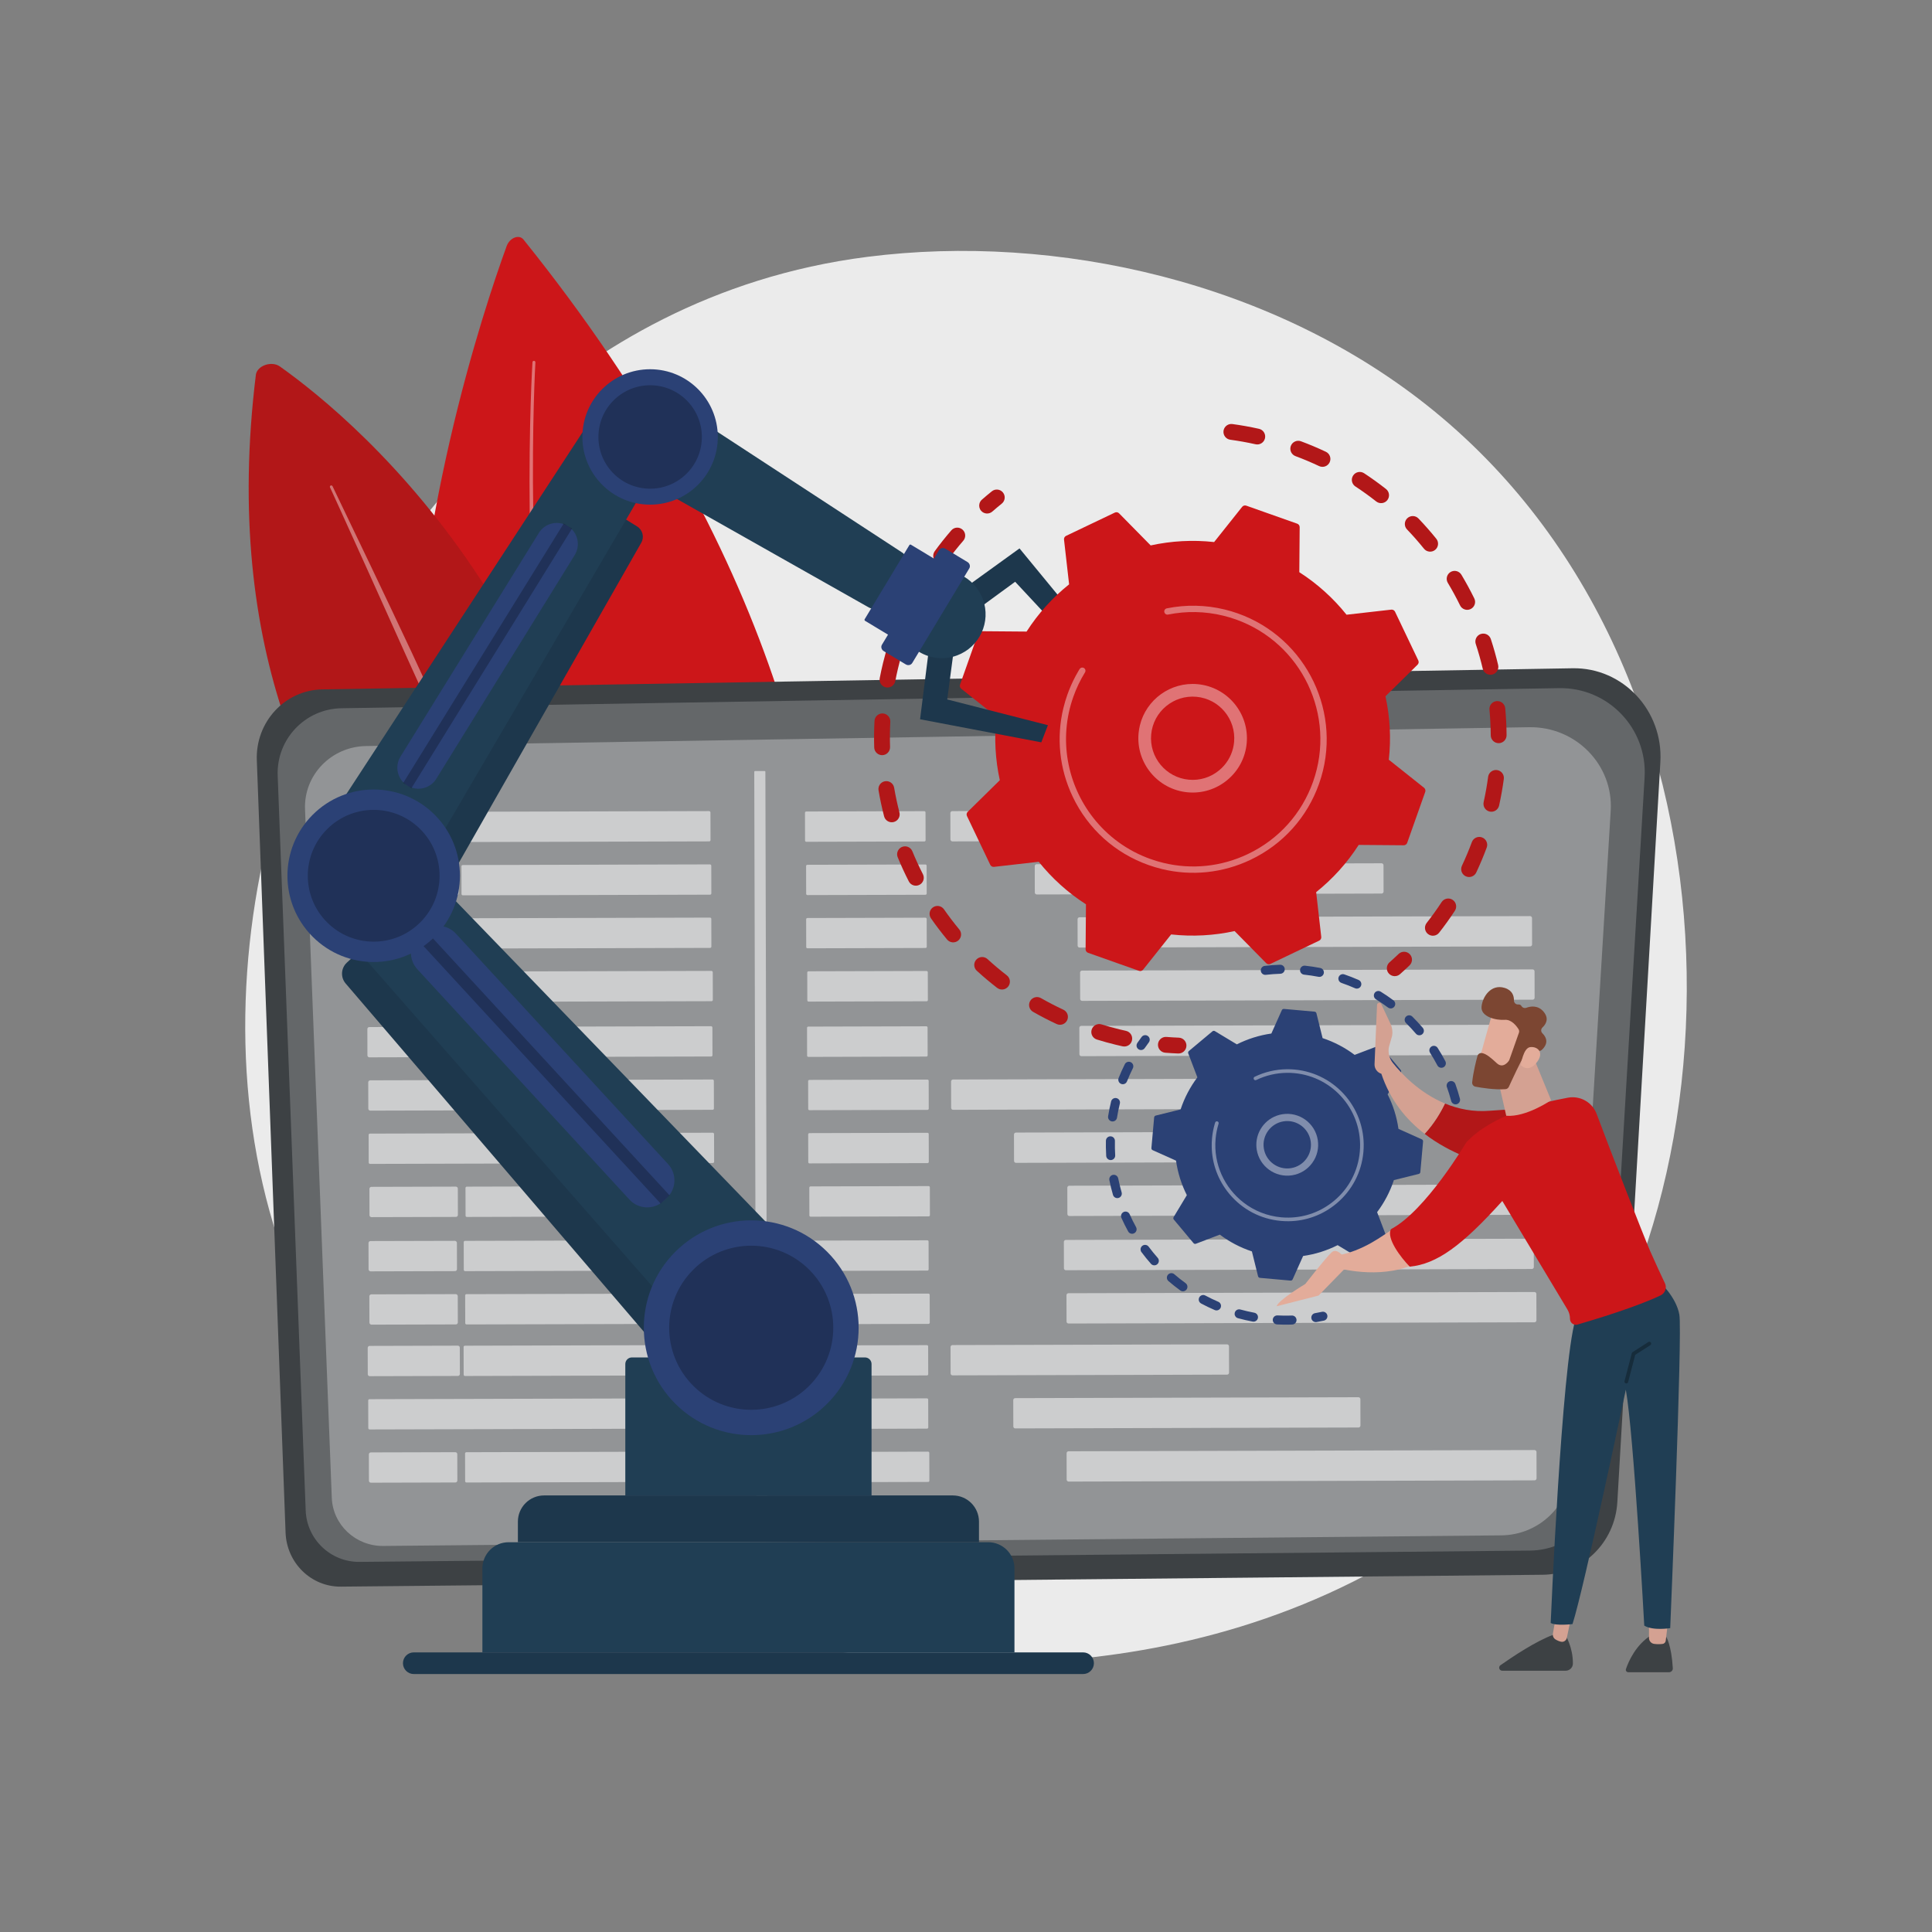 <?xml version="1.0" encoding="UTF-8"?>
<svg id="Illustration" xmlns="http://www.w3.org/2000/svg" xmlns:xlink="http://www.w3.org/1999/xlink" viewBox="0 0 3710 3710">
  <rect x="0" y="0" width="3710" height="3710" fill="#808080" stroke="none"/>
  <defs>
    <style>
      .cls-1 {
        opacity: .2;
      }

      .cls-1, .cls-2, .cls-3, .cls-4 {
        fill: #fff;
      }

      .cls-5 {
        fill: #b21718;
      }

      .cls-2 {
        opacity: .53;
      }

      .cls-6 {
        fill: #3d4144;
      }

      .cls-7 {
        fill: #1d374c;
      }

      .cls-8, .cls-4 {
        opacity: .3;
      }

      .cls-9 {
        opacity: .25;
      }

      .cls-10 {
        fill: #d4a192;
      }

      .cls-11 {
        fill: #7c4632;
      }

      .cls-12 {
        fill: #cc1619;
      }

      .cls-3 {
        opacity: .4;
      }

      .cls-13 {
        fill: #203e54;
      }

      .cls-14 {
        fill: #ebebeb;
      }

      .cls-15 {
        fill: url(#linear-gradient);
      }

      .cls-16 {
        fill: #2b4175;
      }

      .cls-17 {
        fill: #e3ac9a;
      }
    </style>
    <linearGradient id="linear-gradient" x1="15278.1" y1="-509.19" x2="14583.95" y2="-916.33" gradientTransform="translate(-7747.91 4298.43) rotate(89.32)" gradientUnits="userSpaceOnUse">
      <stop offset="0" stop-color="#ff928e"/>
      <stop offset="1" stop-color="#fe7062"/>
    </linearGradient>
  </defs>
  <path class="cls-14" d="M2918.24,2812.23c-56.84,58.35-110.63,95.98-153.12,125.71-499.51,349.47-1090.56,247.6-1216.18,222.73-185.49-36.74-544.05-107.75-803.28-405-392.19-449.72-331.12-1158.24-26.91-1625.94,55.65-85.55,349.58-560.38,947-636.52,361.55-46.08,783.01,46.86,1088.21,296.19,640.65,523.36,595.04,1580.65,164.29,2022.83Z"/>
  <g>
    <path class="cls-12" d="M972.92,472.58c-89.45,246.02-561.86,1687.84,485.05,2107.97,0,0,514.46-917.22-452.72-2120.56-8.46-10.53-26.49-3.48-32.33,12.6Z"/>
    <path class="cls-3" d="M1028.14,695.82s-1.74,29.19-3.11,80.39c-1.37,51.19-2.41,124.38-.98,212.18,1.37,87.79,5.26,190.2,13.3,299.64,8.17,109.42,20.43,225.91,38.55,341.51,9.01,57.8,19.4,115.38,31.2,171.72,11.86,56.33,25.17,111.4,39.78,164.21,14.61,52.81,30.54,103.33,47.46,150.58,16.9,47.25,34.8,91.21,52.97,131.01,18.19,39.79,36.48,75.5,54.09,106.33,4.33,7.75,8.86,15.05,13.05,22.2,2.12,3.56,4.19,7.06,6.23,10.5,2.14,3.37,4.24,6.68,6.3,9.92,4.12,6.48,8.08,12.69,11.85,18.63,3.96,5.81,7.74,11.35,11.33,16.61,7.05,10.61,13.88,19.69,19.73,27.66,2.93,3.98,5.64,7.66,8.13,11.03,2.6,3.28,4.96,6.26,7.08,8.93,8.46,10.68,12.97,16.38,12.97,16.38l.16.2c2.29,2.89,1.8,7.09-1.09,9.38-2.89,2.29-7.08,1.8-9.37-1.09l-.02-.02s-4.56-5.8-13.1-16.68c-2.14-2.72-4.52-5.76-7.15-9.1-2.51-3.43-5.24-7.17-8.2-11.22-5.9-8.1-12.79-17.34-19.88-28.11-3.61-5.34-7.41-10.97-11.41-16.87-3.8-6.02-7.77-12.33-11.92-18.9-2.07-3.29-4.18-6.64-6.33-10.06-2.05-3.48-4.14-7.03-6.26-10.64-4.2-7.25-8.75-14.66-13.1-22.5-17.67-31.23-35.98-67.35-54.16-107.54-18.15-40.2-35.99-84.54-52.8-132.15-16.83-47.6-32.63-98.46-47.09-151.56-14.46-53.1-27.59-108.45-39.26-165.01-11.61-56.58-21.79-114.37-30.59-172.35-17.69-115.97-29.5-232.73-37.23-342.37-7.6-109.66-11.08-212.22-12.08-300.13-2.11-175.86,5.3-293,5.3-293,.09-1.56,1.44-2.74,2.99-2.65,1.56.1,2.74,1.43,2.65,2.99Z"/>
  </g>
  <g>
    <path class="cls-5" d="M1201.96,2079.88S360.69,1783.5,491.32,719.91c2.18-17.73,30.16-27.54,46.16-16.18,148.91,105.66,658.79,529.06,664.48,1376.16Z"/>
    <path class="cls-3" d="M638.51,933.59s30.22,63.03,75.55,157.57c22.61,47.3,48.8,102.57,76.65,161.89,13.74,29.75,27.94,60.48,42.37,91.72,7.16,15.64,14.38,31.4,21.63,47.23,7.13,15.88,14.3,31.82,21.46,47.76,14.26,31.91,28.53,63.82,42.57,95.23,13.92,31.47,27.61,62.43,40.87,92.4,12.96,30.1,25.5,59.19,37.39,86.78,11.88,27.59,22.8,53.81,33.05,77.95,5.15,12.05,9.94,23.67,14.42,34.75,4.52,11.06,8.8,21.56,12.83,31.42,4.02,9.86,7.79,19.09,11.27,27.63,3.4,8.57,6.51,16.44,9.33,23.56,11.17,28.48,17.56,44.75,17.56,44.75.5,1.28-.13,2.72-1.41,3.22-1.25.49-2.66-.1-3.19-1.33l-.02-.03s-6.87-16.06-18.91-44.15c-2.99-7.03-6.29-14.82-9.88-23.3-3.68-8.44-7.67-17.57-11.92-27.33-8.54-19.5-18.17-41.5-28.67-65.5-10.59-23.96-21.89-50-34.17-77.39-12.29-27.39-25.24-56.28-38.64-86.16-13.4-29.88-27.24-60.76-41.32-92.14-14.2-31.32-28.62-63.14-43.04-94.97-28.87-63.63-57.75-127.26-84.82-186.91-26.89-59.74-51.98-115.5-73.49-163.3-21.64-47.74-39.67-87.52-52.29-115.37-6.34-13.91-11.32-24.84-14.72-32.29-3.44-7.43-5.28-11.39-5.28-11.39-.62-1.33-.04-2.92,1.29-3.53,1.32-.61,2.89-.04,3.52,1.27Z"/>
  </g>
  <g>
    <path class="cls-6" d="M618.92,1323.83l2400.96-40.57c96.66-1.63,174.25,81.27,168.51,180.06l-82.64,1421.2c-4.52,77.78-67.08,138.71-143.2,139.46l-2307.9,22.82c-57.01.56-104.1-45.4-106.27-103.71l-55.22-1483.28c-2.73-73.4,54.02-134.76,125.77-135.97Z"/>
    <path class="cls-1" d="M655.72,1360.04l2338.29-38.6c94.14-1.55,169.7,77.32,164.11,171.31l-80.49,1352.13c-4.4,74-65.33,131.97-139.46,132.69l-2247.66,21.71c-55.52.54-101.39-43.19-103.5-98.67l-53.78-1411.2c-2.66-69.84,52.61-128.21,122.49-129.37Z"/>
    <path class="cls-4" d="M702.76,1432.62l2233.51-36.17c89.92-1.46,162.1,72.46,156.75,160.53l-76.88,1267.02c-4.21,69.34-62.41,123.66-133.21,124.33l-2146.94,20.35c-53.03.5-96.84-40.47-98.86-92.46l-51.37-1322.37c-2.54-65.44,50.25-120.14,117-121.22Z"/>
    <g>
      <rect class="cls-2" x="704.65" y="1558.39" width="659.73" height="58.17" rx="2.47" ry="2.47" transform="translate(-4.18 2.73) rotate(-.15)"/>
      <path class="cls-2" d="M1775.05,1615.88l-226.74.6c-1.31,0-2.37-1.06-2.38-2.36l-.14-53.43c0-1.31,1.06-2.37,2.36-2.38l226.74-.6c1.31,0,2.37,1.06,2.38,2.36l.14,53.43c0,1.31-1.06,2.37-2.36,2.38Z"/>
      <rect class="cls-2" x="1825.05" y="1556.97" width="457.18" height="58.17" rx="3.77" ry="3.77" transform="translate(-4.17 5.41) rotate(-.15)"/>
      <rect class="cls-2" x="703.93" y="1661.27" width="176.85" height="58.17" rx="3.77" ry="3.77" transform="translate(-4.45 2.09) rotate(-.15)"/>
      <rect class="cls-2" x="886.17" y="1660.49" width="479.79" height="58.17" rx="2.47" ry="2.47" transform="translate(-4.44 2.97) rotate(-.15)"/>
      <path class="cls-2" d="M1777.18,1718.22l-226.74.6c-1.31,0-2.37-1.06-2.38-2.36l-.14-53.43c0-1.31,1.06-2.37,2.36-2.38l226.74-.6c1.31,0,2.37,1.06,2.38,2.36l.14,53.43c0,1.31-1.06,2.37-2.36,2.38Z"/>
      <path class="cls-2" d="M2653.1,1715.91l-662.2,1.74c-2.08,0-3.77-1.68-3.78-3.76l-.13-50.63c0-2.08,1.68-3.77,3.76-3.78l662.2-1.74c2.08,0,3.77,1.68,3.78,3.76l.13,50.63c0,2.08-1.68,3.77-3.76,3.78Z"/>
      <rect class="cls-2" x="704.07" y="1763.46" width="176.85" height="58.17" rx="3.77" ry="3.77" transform="translate(-4.72 2.09) rotate(-.15)"/>
      <path class="cls-2" d="M1363.6,1820.24l-474.84,1.25c-1.36,0-2.47-1.1-2.48-2.46l-.14-53.23c0-1.36,1.1-2.47,2.46-2.48l474.85-1.25c1.36,0,2.47,1.1,2.48,2.46l.14,53.23c0,1.36-1.1,2.47-2.46,2.48Z"/>
      <path class="cls-2" d="M1777.28,1820.41l-226.74.6c-1.31,0-2.37-1.06-2.38-2.36l-.14-53.43c0-1.31,1.06-2.37,2.36-2.38l226.74-.6c1.31,0,2.37,1.06,2.38,2.36l.14,53.43c0,1.31-1.06,2.37-2.36,2.38Z"/>
      <path class="cls-2" d="M2938.31,1817.35l-865.18,2.28c-2.08,0-3.77-1.68-3.78-3.76l-.13-50.63c0-2.08,1.68-3.77,3.76-3.78l865.18-2.28c2.08,0,3.77,1.68,3.78,3.76l.13,50.64c0,2.08-1.68,3.77-3.76,3.78Z"/>
      <path class="cls-2" d="M878.92,1923.75l-169.32.45c-2.08,0-3.77-1.68-3.78-3.76l-.13-50.63c0-2.08,1.68-3.77,3.76-3.78l169.32-.45c2.08,0,3.77,1.68,3.78,3.76l.13,50.63c0,2.08-1.68,3.77-3.76,3.78Z"/>
      <rect class="cls-2" x="889" y="1865.02" width="479.79" height="58.17" rx="2.47" ry="2.47" transform="translate(-4.98 2.98) rotate(-.15)"/>
      <path class="cls-2" d="M1779.41,1922.75l-226.74.6c-1.31,0-2.37-1.06-2.38-2.36l-.14-53.43c0-1.31,1.06-2.37,2.36-2.38l226.74-.6c1.31,0,2.37,1.06,2.38,2.36l.14,53.43c0,1.31-1.06,2.37-2.36,2.38Z"/>
      <path class="cls-2" d="M2943.16,1919.68l-865.18,2.28c-2.08,0-3.77-1.68-3.78-3.76l-.13-50.63c0-2.08,1.68-3.77,3.76-3.78l865.18-2.28c2.08,0,3.77,1.68,3.78,3.76l.13,50.63c0,2.08-1.68,3.77-3.76,3.78Z"/>
      <path class="cls-2" d="M878.66,2029.95l-169.32.45c-2.08,0-3.77-1.68-3.78-3.76l-.13-50.63c0-2.08,1.68-3.77,3.76-3.78l169.32-.45c2.08,0,3.77,1.68,3.78,3.76l.13,50.63c0,2.08-1.68,3.77-3.76,3.78Z"/>
      <rect class="cls-2" x="888.33" y="1971.22" width="479.79" height="58.17" rx="2.47" ry="2.47" transform="translate(-5.26 2.98) rotate(-.15)"/>
      <path class="cls-2" d="M1778.99,2028.94l-226.74.6c-1.31,0-2.37-1.06-2.38-2.36l-.14-53.43c0-1.31,1.06-2.37,2.36-2.38l226.74-.6c1.31,0,2.37,1.06,2.38,2.36l.14,53.43c0,1.31-1.06,2.37-2.36,2.38Z"/>
      <path class="cls-2" d="M2941.71,2025.88l-865.18,2.28c-2.08,0-3.77-1.68-3.78-3.76l-.13-50.63c0-2.08,1.68-3.77,3.76-3.78l865.18-2.28c2.08,0,3.77,1.68,3.78,3.76l.13,50.63c0,2.08-1.68,3.77-3.76,3.78Z"/>
      <path class="cls-2" d="M880.35,2132.28l-169.32.45c-2.08,0-3.77-1.68-3.78-3.76l-.13-50.64c0-2.08,1.68-3.77,3.76-3.78l169.32-.45c2.08,0,3.77,1.68,3.78,3.76l.13,50.63c0,2.08-1.68,3.77-3.76,3.78Z"/>
      <rect class="cls-2" x="891.12" y="2073.56" width="479.79" height="58.17" rx="2.47" ry="2.47" transform="translate(-5.53 2.98) rotate(-.15)"/>
      <path class="cls-2" d="M1781.12,2131.28l-226.74.6c-1.31,0-2.37-1.06-2.38-2.36l-.14-53.43c0-1.31,1.06-2.37,2.36-2.38l226.74-.6c1.31,0,2.37,1.06,2.38,2.36l.14,53.43c0,1.31-1.06,2.37-2.36,2.38Z"/>
      <path class="cls-2" d="M2357.4,2129.76l-527.15,1.39c-2.08,0-3.77-1.68-3.78-3.76l-.13-50.63c0-2.08,1.68-3.77,3.76-3.78l527.15-1.39c2.08,0,3.77,1.68,3.78,3.76l.13,50.63c0,2.08-1.68,3.77-3.76,3.78Z"/>
      <rect class="cls-2" x="707.98" y="2175.99" width="663.32" height="58.17" rx="2.47" ry="2.47" transform="translate(-5.8 2.74) rotate(-.15)"/>
      <path class="cls-2" d="M1781.22,2233.47l-226.74.6c-1.31,0-2.37-1.06-2.38-2.36l-.14-53.43c0-1.31,1.06-2.37,2.36-2.38l226.74-.6c1.31,0,2.37,1.06,2.38,2.36l.14,53.43c0,1.31-1.06,2.37-2.36,2.38Z"/>
      <path class="cls-2" d="M2610.1,2231.29l-659.07,1.74c-2.08,0-3.77-1.68-3.78-3.76l-.13-50.64c0-2.08,1.68-3.77,3.76-3.78l659.07-1.74c2.08,0,3.77,1.68,3.78,3.76l.13,50.63c0,2.08-1.68,3.77-3.76,3.78Z"/>
      <path class="cls-2" d="M875.53,2336.83l-162.24.43c-2.08,0-3.77-1.68-3.78-3.76l-.13-50.63c0-2.08,1.68-3.77,3.76-3.78l162.24-.43c2.08,0,3.77,1.68,3.78,3.76l.13,50.63c0,2.08-1.68,3.77-3.76,3.78Z"/>
      <path class="cls-2" d="M1371.34,2335.63l-474.84,1.25c-1.36,0-2.47-1.1-2.48-2.46l-.14-53.23c0-1.36,1.1-2.47,2.46-2.48l474.85-1.25c1.36,0,2.47,1.1,2.48,2.46l.14,53.23c0,1.36-1.1,2.47-2.46,2.48Z"/>
      <path class="cls-2" d="M1783.35,2335.81l-226.74.6c-1.31,0-2.37-1.06-2.38-2.36l-.14-53.43c0-1.31,1.06-2.37,2.36-2.38l226.74-.6c1.31,0,2.37,1.06,2.38,2.36l.14,53.43c0,1.31-1.06,2.37-2.36,2.38Z"/>
      <path class="cls-2" d="M2948.28,2332.74l-894.82,2.36c-2.08,0-3.77-1.68-3.78-3.76l-.13-50.63c0-2.08,1.68-3.77,3.76-3.78l894.82-2.36c2.08,0,3.77,1.68,3.78,3.76l.13,50.63c0,2.08-1.68,3.77-3.76,3.78Z"/>
      <path class="cls-2" d="M879.32,2642.23l-169.32.45c-2.08,0-3.77-1.68-3.78-3.76l-.13-50.63c0-2.08,1.68-3.77,3.76-3.78l169.32-.45c2.08,0,3.77,1.68,3.78,3.76l.13,50.63c0,2.08-1.68,3.77-3.76,3.78Z"/>
      <path class="cls-2" d="M1367.71,2641.05l-474.84,1.25c-1.36,0-2.47-1.1-2.48-2.46l-.14-53.23c0-1.36,1.1-2.47,2.46-2.48l474.85-1.25c1.36,0,2.47,1.1,2.48,2.46l.14,53.23c0,1.36-1.1,2.47-2.46,2.48Z"/>
      <path class="cls-2" d="M1780.09,2641.23l-226.74.6c-1.31,0-2.37-1.06-2.38-2.36l-.14-53.43c0-1.31,1.06-2.37,2.36-2.38l226.74-.6c1.31,0,2.37,1.06,2.38,2.36l.14,53.43c0,1.31-1.06,2.37-2.36,2.38Z"/>
      <path class="cls-2" d="M2356.37,2639.71l-527.15,1.39c-2.08,0-3.77-1.68-3.78-3.76l-.13-50.64c0-2.08,1.68-3.77,3.76-3.78l527.15-1.39c2.08,0,3.77,1.68,3.78,3.76l.13,50.63c0,2.08-1.68,3.77-3.76,3.78Z"/>
      <rect class="cls-2" x="707.18" y="2685.94" width="663.32" height="58.17" rx="2.47" ry="2.47" transform="translate(-7.14 2.74) rotate(-.15)"/>
      <path class="cls-2" d="M1780.19,2743.42l-226.74.6c-1.31,0-2.37-1.06-2.38-2.36l-.14-53.43c0-1.31,1.06-2.37,2.36-2.38l226.74-.6c1.31,0,2.37,1.06,2.38,2.36l.14,53.43c0,1.31-1.06,2.37-2.36,2.38Z"/>
      <path class="cls-2" d="M2608.71,2741.24l-659.07,1.74c-2.08,0-3.77-1.68-3.78-3.76l-.13-50.63c0-2.08,1.68-3.77,3.76-3.78l659.07-1.74c2.08,0,3.77,1.68,3.78,3.76l.13,50.63c0,2.08-1.68,3.77-3.76,3.78Z"/>
      <path class="cls-2" d="M874.49,2846.78l-162.24.43c-2.08,0-3.77-1.68-3.78-3.76l-.13-50.63c0-2.08,1.68-3.77,3.76-3.78l162.25-.43c2.08,0,3.77,1.68,3.78,3.76l.13,50.63c0,2.08-1.68,3.77-3.76,3.78Z"/>
      <path class="cls-2" d="M1370.54,2845.58l-474.85,1.25c-1.36,0-2.47-1.1-2.48-2.46l-.14-53.23c0-1.36,1.1-2.47,2.46-2.48l474.85-1.25c1.36,0,2.47,1.1,2.48,2.46l.14,53.23c0,1.36-1.1,2.47-2.46,2.48Z"/>
      <path class="cls-2" d="M1782.32,2845.76l-226.74.6c-1.31,0-2.37-1.06-2.38-2.36l-.14-53.43c0-1.31,1.06-2.37,2.36-2.38l226.74-.6c1.31,0,2.37,1.06,2.38,2.36l.14,53.43c0,1.31-1.06,2.37-2.36,2.38Z"/>
      <path class="cls-2" d="M2946.88,2842.69l-894.82,2.36c-2.08,0-3.77-1.68-3.78-3.76l-.13-50.64c0-2.08,1.68-3.77,3.76-3.78l894.82-2.36c2.08,0,3.77,1.68,3.78,3.76l.13,50.63c0,2.08-1.68,3.77-3.76,3.78Z"/>
      <rect class="cls-2" x="707.73" y="2382.96" width="169.78" height="58.17" rx="3.77" ry="3.77" transform="translate(-6.35 2.09) rotate(-.15)"/>
      <rect class="cls-2" x="890.55" y="2382.18" width="479.79" height="58.17" rx="2.47" ry="2.47" transform="translate(-6.34 2.98) rotate(-.15)"/>
      <path class="cls-2" d="M1780.92,2439.9l-226.74.6c-1.31,0-2.37-1.06-2.38-2.36l-.14-53.43c0-1.31,1.06-2.37,2.36-2.38l226.74-.6c1.31,0,2.37,1.06,2.38,2.36l.14,53.43c0,1.31-1.06,2.37-2.36,2.38Z"/>
      <path class="cls-2" d="M2941.65,2436.85l-894.82,2.36c-2.08,0-3.77-1.68-3.78-3.76l-.13-50.64c0-2.08,1.68-3.77,3.76-3.78l894.82-2.36c2.08,0,3.77,1.68,3.78,3.76l.13,50.63c0,2.08-1.68,3.77-3.76,3.78Z"/>
      <rect class="cls-2" x="709.36" y="2485.3" width="169.78" height="58.17" rx="3.77" ry="3.77" transform="translate(-6.62 2.1) rotate(-.15)"/>
      <rect class="cls-2" x="893.35" y="2484.52" width="479.79" height="58.17" rx="2.47" ry="2.47" transform="translate(-6.61 2.99) rotate(-.15)"/>
      <path class="cls-2" d="M1783.05,2542.24l-226.74.6c-1.31,0-2.37-1.06-2.38-2.36l-.14-53.43c0-1.31,1.06-2.37,2.36-2.38l226.74-.6c1.31,0,2.37,1.06,2.38,2.36l.14,53.43c0,1.31-1.06,2.37-2.36,2.38Z"/>
      <path class="cls-2" d="M2946.66,2539.18l-894.82,2.36c-2.08,0-3.77-1.68-3.78-3.76l-.13-50.63c0-2.08,1.68-3.77,3.76-3.78l894.82-2.36c2.08,0,3.77,1.68,3.78,3.76l.13,50.63c0,2.08-1.68,3.77-3.76,3.78Z"/>
      <path class="cls-2" d="M1472.14,2914.21l-18.59.05c-.76,0-1.39-.62-1.39-1.38l-3.77-1430.85c0-.76.62-1.39,1.38-1.39l18.59-.05c.76,0,1.39.62,1.39,1.38l3.77,1430.85c0,.76-.62,1.39-1.38,1.39Z"/>
    </g>
  </g>
  <g>
    <g>
      <path class="cls-7" d="M2079.83,3173.05H794.59c-11.49,0-20.8,9.31-20.8,20.8s9.31,20.8,20.8,20.8h1285.24c11.49,0,20.8-9.31,20.8-20.8s-9.31-20.8-20.8-20.8Z"/>
      <path class="cls-13" d="M1897.78,2961.53h-921.16c-27.77,0-50.28,22.51-50.28,50.28v161.24h1021.72v-161.24c0-27.77-22.51-50.28-50.28-50.28Z"/>
      <path class="cls-7" d="M1829.63,2871.68h-784.85c-27.77,0-50.28,22.51-50.28,50.28v39.56h885.42v-39.56c0-27.77-22.51-50.28-50.28-50.28Z"/>
      <path class="cls-13" d="M1213.45,2606.66h447.52c6.99,0,12.66,5.67,12.66,12.66v252.36h-472.85v-252.36c0-6.99,5.67-12.66,12.66-12.66Z"/>
    </g>
    <g>
      <g>
        <path class="cls-7" d="M666.13,1848.45c-11.52,10.61-12.52,28.45-2.26,40.28l647.04,755.57c10.7,12.34,29.48,13.39,41.5,2.33l55.05-50.69-712.6-773.94-28.72,26.45Z"/>
        <path class="cls-13" d="M754.74,1605.7c-22.03-22.96-58.37-24.09-81.78-2.53l-58.03,53.43c-23.41,21.55-25.28,57.86-4.21,81.71l772.04,880.39,161.83-149.01c13.12-12.08,13.72-32.61,1.32-45.43l-791.17-818.55Z"/>
        <path class="cls-16" d="M810.11,1790.17l-6.07,5.59c-18.79,17.3-20,46.57-2.7,65.36l407.41,442.48c17.3,18.79,46.57,20,65.36,2.7l6.07-5.59c18.79-17.3,20-46.57,2.7-65.36l-407.41-442.48c-17.3-18.79-46.57-20-65.36-2.7Z"/>
        <rect class="cls-9" x="1030.48" y="1701.24" width="23.25" height="693.99" transform="translate(-1111.89 1247.27) rotate(-42.64)"/>
      </g>
      <g>
        <circle class="cls-16" cx="1442.57" cy="2549.66" r="206.26" transform="translate(-1380.36 1766.83) rotate(-45)"/>
        <circle class="cls-9" cx="1442.57" cy="2549.66" r="157.55" transform="translate(-1380.36 1766.83) rotate(-45)"/>
      </g>
    </g>
    <g>
      <g>
        <path class="cls-7" d="M752.31,1712.88l51.1,31.61c11.15,6.9,25.8,3.22,32.37-8.14l395.55-694.02c6.3-10.89,2.8-24.81-7.9-31.42l-26.66-16.5-444.46,718.46Z"/>
        <path class="cls-13" d="M1180.82,818.54l53.87,33.33c21.73,13.44,28.72,41.79,15.72,63.79l-475.18,811.41-150.23-92.94c-12.18-7.54-15.77-23.63-7.94-35.63l499.65-765.56c13.89-21.45,42.37-27.85,64.1-14.41Z"/>
        <path class="cls-16" d="M1034.77,1023.36l-265.7,429.49c-11.76,19-5.88,43.94,13.12,55.69,19,11.76,43.94,5.88,55.69-13.12l265.7-429.49c11.76-19,5.88-43.94-13.12-55.69-19-11.76-43.94-5.88-55.69,13.12Z"/>
        <rect class="cls-9" x="643.35" y="1250.06" width="585.95" height="18.67" transform="translate(-627.29 1393.11) rotate(-58.26)"/>
      </g>
      <g>
        <circle class="cls-16" cx="717.59" cy="1681.71" r="165.63" transform="translate(-978.97 999.98) rotate(-45)"/>
        <circle class="cls-9" cx="717.59" cy="1681.71" r="126.52" transform="translate(-978.97 999.98) rotate(-45)"/>
      </g>
    </g>
    <path class="cls-13" d="M1736.48,1106.58l-25.84,42.48c-10.42,17.13-29.27,24.83-42.42,17.32l-485.07-274.13,72.06-118.47c5.84-9.61,16.51-13.7,23.62-9.06l453.52,296.23c12.72,8.22,14.55,28.5,4.13,45.63Z"/>
    <g>
      <circle class="cls-16" cx="1248.38" cy="839.06" r="130.01"/>
      <circle class="cls-9" cx="1248.38" cy="839.06" r="99.31" transform="translate(306.44 2011.76) rotate(-85.13)"/>
    </g>
    <polygon class="cls-7" points="1849.14 1131.54 1957.76 1053.11 2108.28 1236.17 2085.46 1263.12 1949.37 1117.14 1865.31 1178.67 1849.14 1131.54"/>
    <g>
      <g>
        <path class="cls-5" d="M2349.81,825.75c1.82-7.46,9.02-12.5,16.8-11.45,17.02,2.3,34.18,5.39,51.03,9.15,8.19,1.83,13.35,9.96,11.52,18.15-.02.1-.05.19-.07.29-1.96,8.02-9.99,13.04-18.08,11.23-16-3.58-32.31-6.5-48.47-8.7-8.32-1.13-14.15-8.79-13.02-17.11.07-.54.17-1.06.3-1.57ZM2478.24,858.07c.14-.58.32-1.15.53-1.73,2.93-7.87,11.69-11.87,19.55-8.94,16.16,6.03,32.22,12.8,47.73,20.14,7.59,3.59,10.82,12.61,7.25,20.24-3.59,7.59-12.66,10.83-20.24,7.24-14.75-6.97-30-13.41-45.36-19.13-7.29-2.72-11.26-10.45-9.46-17.83ZM2596.36,917.86c.4-1.64,1.09-3.25,2.07-4.75,4.61-7.01,14.04-8.97,21.05-4.36,14.38,9.45,28.53,19.64,42.06,30.3,6.59,5.2,7.72,14.76,2.53,21.35-5.2,6.59-14.76,7.73-21.35,2.53-12.84-10.12-26.28-19.8-39.94-28.77-5.52-3.63-7.91-10.24-6.43-16.31ZM2698.16,1002.57c.66-2.72,2.08-5.28,4.25-7.36,6.06-5.81,15.69-5.6,21.49.46,11.91,12.44,23.43,25.54,34.23,38.94,5.26,6.54,4.23,16.1-2.3,21.38-6.53,5.27-16.11,4.24-21.38-2.3-10.26-12.73-21.2-25.17-32.52-36.99-3.73-3.89-4.97-9.25-3.79-14.13ZM2778.52,1107.87c.93-3.81,3.32-7.26,6.95-9.44,7.2-4.32,16.54-1.98,20.85,5.22,8.83,14.73,17.16,30.05,24.75,45.53,3.7,7.54.59,16.65-6.96,20.34-7.54,3.69-16.64.58-20.34-6.96-7.21-14.71-15.12-29.27-23.52-43.27-2.14-3.57-2.65-7.67-1.73-11.42ZM2833.58,1228.3c1.2-4.94,4.85-9.16,10.03-10.86,7.98-2.62,16.56,1.72,19.19,9.7,5.37,16.35,10.1,33.13,14.06,49.88,1.93,8.17-3.13,16.36-11.3,18.29-8.17,1.93-16.36-3.13-18.29-11.29-3.77-15.92-8.26-31.86-13.36-47.39-.92-2.8-.98-5.67-.33-8.33ZM2736.81,1778.06c.5-2.05,1.43-4.01,2.81-5.78,10.09-12.85,19.75-26.3,28.71-40,4.6-7.02,14.02-8.99,21.04-4.4,7.03,4.59,9,14.02,4.4,21.04-9.44,14.43-19.61,28.6-30.23,42.13-5.19,6.6-14.74,7.75-21.34,2.57-4.84-3.8-6.75-9.95-5.39-15.57ZM2860.56,1357.86c1.49-6.13,6.73-10.92,13.36-11.53,8.36-.78,15.77,5.37,16.55,13.72,1.6,17.13,2.47,34.54,2.59,51.75.02,8.39-6.69,15.25-15.09,15.31-8.39.06-15.25-6.7-15.31-15.1-.11-16.34-.94-32.87-2.46-49.14-.16-1.73-.03-3.42.36-5.01ZM2806.33,1665.35c.24-.97.57-1.94,1.01-2.89,6.96-14.79,13.37-30.07,19.06-45.42,2.92-7.87,11.67-11.89,19.54-8.97,7.87,2.92,11.93,11.67,8.97,19.54-5.99,16.15-12.74,32.24-20.06,47.8-3.58,7.6-12.63,10.86-20.23,7.28-6.65-3.13-9.98-10.46-8.3-17.34ZM2857.92,1490.2c1.82-7.45,9-12.49,16.78-11.45,8.32,1.11,14.17,8.76,13.06,17.08-2.28,17.04-5.32,34.21-9.05,51.03-.02.1-.05.21-.07.32-1.95,8.01-9.97,13.03-18.06,11.24-8.2-1.82-13.37-9.93-11.55-18.13,3.54-15.98,6.43-32.29,8.59-48.48.08-.54.18-1.08.31-1.6Z"/>
        <path class="cls-5" d="M2663.57,1855.71c.71-2.91,2.28-5.64,4.69-7.77,5.87-5.19,11.73-10.59,17.43-16.05,6.06-5.81,15.68-5.61,21.49.44,5.81,6.06,5.62,15.69-.45,21.49-5.98,5.74-12.15,11.42-18.33,16.89-6.29,5.56-15.9,4.97-21.46-1.32-3.43-3.88-4.52-9.01-3.38-13.69Z"/>
      </g>
      <g>
        <path class="cls-5" d="M2224.06,2002.75c1.74-7.13,8.44-12.14,15.98-11.54,7.81.63,15.77,1.11,23.64,1.41,8.39.33,14.93,7.39,14.6,15.78-.33,8.42-7.4,14.93-15.78,14.6-8.29-.33-16.67-.82-24.9-1.49-8.37-.67-14.61-8-13.93-16.37.07-.82.2-1.62.39-2.4Z"/>
        <path class="cls-5" d="M1695.72,1272.93c1.66-6.8,3.44-13.59,5.33-20.38,2.26-8.08,10.65-12.81,18.74-10.54,8.08,2.26,12.83,10.7,10.55,18.73-4.38,15.67-8.12,31.48-11.14,47.17-1.6,8.25-9.55,13.64-17.8,12.06-8.25-1.59-13.65-9.56-12.06-17.8,1.87-9.71,4.01-19.55,6.38-29.24ZM1727.91,1176.92c.2-.82.48-1.65.82-2.45,6.73-15.57,14.21-31.02,22.2-45.93,3.97-7.4,13.18-10.18,20.58-6.21,7.4,3.97,10.2,13.21,6.21,20.58-7.6,14.16-14.69,28.84-21.09,43.63-3.33,7.7-12.28,11.25-19.98,7.91-6.9-2.99-10.46-10.47-8.74-17.53ZM1679.71,1381.59c1.7-6.96,8.15-11.96,15.57-11.56,8.39.45,14.82,7.6,14.38,15.99-.85,16.04-1.03,32.33-.52,48.43.25,8.39-6.32,15.41-14.71,15.68-8.39.26-15.41-6.32-15.68-14.72-.54-16.95-.35-34.11.55-51,.05-.97.2-1.91.42-2.81ZM1792.53,1063.72c.46-1.88,1.28-3.69,2.49-5.35,9.98-13.69,20.67-27.12,31.76-39.92,5.5-6.34,15.1-7.02,21.44-1.52,6.35,5.5,7.03,15.1,1.53,21.44-10.53,12.15-20.68,24.9-30.16,37.91-4.94,6.79-14.45,8.27-21.24,3.33-5.13-3.74-7.24-10.08-5.82-15.89ZM1687.26,1511.61c1.39-5.71,6.05-10.34,12.22-11.39,8.28-1.41,16.13,4.15,17.54,12.43,2.69,15.82,6.11,31.75,10.14,47.35,2.1,8.13-2.78,16.42-10.91,18.52-8.13,2.1-16.42-2.78-18.52-10.91-4.25-16.42-7.84-33.2-10.68-49.86-.36-2.11-.27-4.19.21-6.15ZM1723.15,1636.83c1.11-4.57,4.32-8.55,9-10.48,7.77-3.19,16.65.53,19.83,8.3,6.11,14.9,12.92,29.71,20.24,44.02,3.83,7.47.87,16.63-6.61,20.45-7.48,3.82-16.63.86-20.46-6.62-7.7-15.07-14.87-30.65-21.29-46.33-1.27-3.08-1.44-6.34-.71-9.36ZM1785.48,1751.25c.85-3.47,2.91-6.66,6.08-8.87,6.88-4.8,16.36-3.11,21.16,3.78,9.21,13.22,19.08,26.2,29.34,38.57,5.36,6.46,4.47,16.04-2,21.4-6.46,5.36-16.04,4.46-21.4-2-10.79-13.02-21.18-26.68-30.88-40.59-2.59-3.72-3.29-8.21-2.3-12.3ZM1871.29,1849.35c.59-2.41,1.77-4.7,3.56-6.66,5.67-6.19,15.28-6.61,21.47-.94,11.88,10.88,24.35,21.38,37.07,31.2,6.65,5.13,7.87,14.68,2.75,21.32-5.13,6.65-14.68,7.88-21.32,2.75-13.41-10.34-26.54-21.39-39.04-32.85-4.24-3.88-5.77-9.61-4.5-14.82ZM1976.57,1926.24c.33-1.35.86-2.68,1.58-3.95,4.17-7.29,13.46-9.82,20.74-5.65,13.95,7.97,28.42,15.46,43.02,22.25,7.61,3.54,10.9,12.6,7.38,20.19-3.54,7.61-12.58,10.92-20.2,7.38-15.37-7.15-30.61-15.02-45.29-23.42-6.02-3.44-8.8-10.38-7.23-16.79ZM2096.09,1978.09c.07-.3.16-.61.25-.91,2.48-8.02,10.99-12.51,19.01-10.03,11.32,3.5,22.88,6.7,34.37,9.5,4.16,1.01,8.32,1.98,12.48,2.9,8.2,1.81,13.38,9.93,11.56,18.12-1.67,8.34-9.92,13.37-18.12,11.57-4.38-.97-8.75-1.98-13.13-3.05-12.09-2.95-24.25-6.31-36.16-9.99-7.72-2.39-12.17-10.36-10.28-18.11Z"/>
        <path class="cls-5" d="M1880.78,967.3c.72-2.94,2.31-5.69,4.75-7.83,6.19-5.42,12.62-10.81,19.09-16.03,6.54-5.27,16.11-4.23,21.37,2.31,5.26,6.54,4.24,16.11-2.31,21.37-6.15,4.95-12.25,10.08-18.13,15.22-6.31,5.53-15.92,4.89-21.45-1.42-3.39-3.87-4.46-8.98-3.33-13.62Z"/>
      </g>
      <g>
        <path class="cls-12" d="M2047.22,1028.98c-2.73,1.31-4.34,4.2-4,7.21l9.78,85.92c-31.52,25.25-59.23,55.7-81.67,90.69l-86.41-.69c-3.03-.02-5.74,1.88-6.75,4.73l-34.6,97.78c-1.01,2.86-.1,6.04,2.27,7.93l67.62,53.81c-4.56,41.31-2.16,82.42,6.46,121.87l-61.63,60.65c-2.16,2.13-2.73,5.39-1.43,8.12l44.68,93.61c1.31,2.74,4.2,4.34,7.22,4l85.92-9.77c25.25,31.52,55.7,59.23,90.69,81.67l-.69,86.41c-.02,3.03,1.88,5.74,4.73,6.75l97.78,34.6c2.86,1.01,6.04.1,7.93-2.27l53.81-67.62c41.31,4.56,82.42,2.17,121.87-6.46l60.66,61.63c2.12,2.16,5.39,2.73,8.12,1.43l93.61-44.68c2.74-1.3,4.34-4.2,4-7.21l-9.78-85.92c31.52-25.25,59.24-55.7,81.67-90.69l86.42.69c3.03.02,5.74-1.88,6.75-4.73l34.6-97.78c1.01-2.86.1-6.04-2.27-7.93l-67.62-53.81c4.56-41.31,2.16-82.42-6.46-121.87l61.63-60.65c2.16-2.13,2.73-5.39,1.43-8.12l-44.68-93.61c-1.31-2.74-4.2-4.34-7.21-4l-85.92,9.77c-25.25-31.52-55.7-59.23-90.69-81.67l.69-86.41c.03-3.03-1.88-5.74-4.74-6.75l-97.78-34.6c-2.86-1.01-6.04-.1-7.93,2.27l-53.81,67.62c-41.31-4.56-82.42-2.16-121.87,6.46l-60.65-61.63c-2.13-2.16-5.39-2.73-8.12-1.43l-93.61,44.68Z"/>
        <path class="cls-3" d="M2188.92,1392.88c12.04-49.38,58.86-83.89,110.94-79.05,57.25,5.33,99.48,56.23,94.15,113.47-2.57,27.73-15.8,52.8-37.23,70.58-21.43,17.78-48.51,26.16-76.23,23.58-57.25-5.33-99.48-56.23-94.15-113.47.48-5.16,1.33-10.21,2.53-15.1ZM2367.84,1436.74c.93-3.81,1.59-7.71,1.96-11.69,4.08-43.89-28.3-82.92-72.19-87-43.89-4.08-82.93,28.29-87,72.19-4.09,43.89,28.3,82.92,72.19,87,21.26,1.98,42.02-4.44,58.45-18.08,13.35-11.08,22.56-25.86,26.59-42.42Z"/>
        <path class="cls-3" d="M2042.11,1359.29c2.07-8.48,4.57-16.91,7.52-25.25h0c.93-2.63,1.9-5.24,2.91-7.83,5-12.79,11-25.17,17.92-36.94.09-.16.19-.32.28-.48.27-.45.54-.91.81-1.36.53-.88,1.06-1.76,1.6-2.63,1.42-2.3,4.12-3.33,6.61-2.72.61.15,1.2.39,1.76.74,2.86,1.76,3.74,5.51,1.98,8.36-9.07,14.71-16.61,30.5-22.41,46.92-28.88,81.57-11.62,168.46,38.07,232.06,27.64,35.38,65.32,63.56,110.69,79.61,7.96,2.82,16,5.21,24.09,7.18,54.44,13.26,111.31,7.45,162.55-17.01,58.87-28.1,103.27-77.44,125.02-138.93,44.92-127-21.83-266.76-148.76-311.67-7.83-2.77-15.76-5.13-23.78-7.08-34.73-8.46-70.92-9.23-105.98-2.12-.91.18-1.8.16-2.65-.05-2.22-.54-4.04-2.31-4.52-4.7-.66-3.3,1.45-6.5,4.75-7.17,36.81-7.46,74.81-6.66,111.26,2.22,8.41,2.05,16.74,4.53,24.96,7.43,133.27,47.15,203.31,193.96,156.18,327.19-22.84,64.56-69.45,116.35-131.25,145.85-53.8,25.68-113.5,31.78-170.65,17.86-8.49-2.07-16.93-4.58-25.28-7.53-64.56-22.84-116.36-69.45-145.85-131.25-25.69-53.81-31.78-113.53-17.85-170.69Z"/>
      </g>
    </g>
    <g>
      <rect class="cls-16" x="1698.99" y="1048.03" width="59.64" height="170.64" rx="2.18" ry="2.18" transform="translate(833.62 -729.95) rotate(31.09)"/>
      <polygon class="cls-7" points="1783.54 1248.26 1766.8 1381.19 1999.62 1425.5 2012.32 1392.56 1818.97 1343.13 1832.66 1239.85 1783.54 1248.26"/>
      <path class="cls-13" d="M1755.11,1244.8c22.34,18.31,53.54,24.61,82.58,13.86,43.57-16.13,65.81-64.52,49.68-108.09-8.16-22.05-24.59-38.64-44.47-47.55l-87.79,141.79Z"/>
      <path class="cls-16" d="M1707.31,1215.29l-13.74,22.79c-2.48,4.11-.92,9.59,3.48,12.25l42.25,25.48c4.4,2.65,9.97,1.47,12.45-2.64l109.56-181.69c2.48-4.11.92-9.59-3.48-12.24l-42.25-25.48c-4.4-2.65-9.97-1.47-12.45,2.64l-12.59,20.88-83.23,138.02Z"/>
    </g>
  </g>
  <g>
    <g>
      <path class="cls-16" d="M2421.08,1863.46c-.05-4.37,3.21-8.17,7.65-8.69,9.71-1.13,19.61-1.86,29.43-2.17,4.78-.15,8.77,3.6,8.92,8.38,0,.06,0,.11,0,.17.06,4.7-3.66,8.6-8.38,8.75-9.33.29-18.74.98-27.96,2.06-4.75.56-9.05-2.84-9.6-7.59-.04-.31-.05-.61-.06-.91ZM2496.47,1863.12c0-.34.01-.68.05-1.03.5-4.75,4.77-8.2,9.52-7.69,9.76,1.04,19.58,2.51,29.17,4.36,4.69.91,7.75,5.43,6.86,10.14-.91,4.69-5.45,7.76-10.14,6.85-9.12-1.76-18.44-3.15-27.72-4.14-4.41-.47-7.69-4.17-7.74-8.49ZM2570.06,1879.4c-.01-.96.14-1.95.47-2.91,1.55-4.52,6.47-6.93,10.99-5.38,9.27,3.18,18.51,6.8,27.48,10.76,4.37,1.94,6.34,7.05,4.42,11.41-1.93,4.37-7.04,6.35-11.41,4.41-8.51-3.76-17.29-7.2-26.09-10.22-3.56-1.22-5.81-4.53-5.85-8.08ZM2638.17,1911.72c-.02-1.59.4-3.21,1.3-4.66,2.52-4.06,7.86-5.31,11.92-2.78,8.33,5.18,16.53,10.77,24.38,16.63,3.82,2.86,4.61,8.28,1.76,12.11-2.86,3.83-8.28,4.61-12.11,1.76-7.46-5.57-15.25-10.88-23.16-15.8-2.61-1.62-4.05-4.4-4.08-7.26ZM2697.36,1958.42c-.03-2.23.81-4.47,2.5-6.19,3.36-3.4,8.84-3.43,12.24-.07,6.95,6.87,13.71,14.15,20.08,21.61,3.11,3.63,2.68,9.1-.96,12.2-3.63,3.1-9.1,2.67-12.2-.96-6.05-7.09-12.48-14-19.09-20.54-1.69-1.67-2.54-3.85-2.57-6.05ZM2744.75,2017.05c-.03-2.89,1.38-5.73,4-7.4,4.03-2.57,9.38-1.39,11.95,2.64,5.27,8.26,10.25,16.84,14.8,25.52,2.22,4.23.59,9.46-3.64,11.68-4.23,2.22-9.46.59-11.68-3.64-4.33-8.24-9.06-16.4-14.07-24.25-.9-1.41-1.34-2.99-1.36-4.55ZM2769.1,2333.88c-.01-1.2.22-2.42.74-3.58,3.75-8.51,7.17-17.3,10.18-26.12,1.54-4.52,6.46-6.94,10.98-5.4,4.52,1.54,6.94,6.46,5.4,10.98-3.17,9.29-6.77,18.55-10.72,27.51-1.93,4.38-7.03,6.36-11.41,4.43-3.21-1.41-5.13-4.53-5.17-7.82ZM2777.94,2084.68c-.04-3.59,2.17-6.97,5.74-8.25,4.5-1.61,9.45.73,11.07,5.23,3.3,9.22,6.25,18.7,8.74,28.17,1.2,4.63-1.54,9.36-6.16,10.58-4.62,1.22-9.36-1.54-10.58-6.16-2.37-8.99-5.17-17.99-8.3-26.75-.33-.93-.5-1.88-.51-2.81ZM2791.5,2261.9c0-.57.04-1.15.15-1.73,1.75-9.14,3.12-18.47,4.09-27.74.5-4.75,4.75-8.2,9.51-7.71,4.75.5,8.23,4.75,7.71,9.51-1.02,9.75-2.47,19.58-4.3,29.19-.9,4.69-5.43,7.77-10.12,6.88-4.11-.78-6.98-4.36-7.03-8.39ZM2795.19,2158.03c-.05-4.37,3.2-8.16,7.63-8.69,4.75-.56,9.05,2.83,9.62,7.57,1.15,9.72,1.9,19.61,2.22,29.42,0,.06,0,.12,0,.18.06,4.69-3.65,8.59-8.37,8.75-4.78.16-8.78-3.59-8.93-8.37-.31-9.31-1.02-18.71-2.12-27.94-.03-.31-.05-.62-.06-.93Z"/>
      <path class="cls-15" d="M2739.69,2387.05c-.02-1.7.46-3.43,1.49-4.95,2.51-3.69,4.97-7.5,7.34-11.31,2.52-4.06,7.85-5.31,11.91-2.79,4.06,2.52,5.32,7.86,2.79,11.92-2.49,4.01-5.08,8.02-7.72,11.9-2.68,3.95-8.06,4.99-12.02,2.31-2.44-1.65-3.77-4.33-3.8-7.07Z"/>
    </g>
    <g>
      <path class="cls-16" d="M2518.12,2530.26c-.05-4.18,2.94-7.89,7.18-8.62,4.4-.76,8.85-1.62,13.24-2.56,4.67-1.01,9.28,1.97,10.28,6.64,1.01,4.69-1.97,9.28-6.64,10.28-4.62.99-9.31,1.9-13.94,2.7-4.71.81-9.19-2.35-10-7.06-.08-.46-.12-.92-.12-1.38Z"/>
      <path class="cls-16" d="M2123.61,2202.51c-.05-3.98-.03-7.98.06-11.99.11-4.78,4.06-8.57,8.84-8.46,4.78.1,8.58,4.09,8.46,8.84-.2,9.26-.03,18.51.53,27.59.28,4.77-3.34,8.87-8.11,9.16-4.77.29-8.88-3.34-9.17-8.11-.34-5.62-.55-11.35-.62-17.03ZM2127.79,2145.01c0-.48.03-.98.11-1.47,1.51-9.54,3.45-19.11,5.75-28.47,1.14-4.64,5.83-7.48,10.47-6.33,4.64,1.14,7.49,5.84,6.33,10.47-2.19,8.88-4.02,17.98-5.46,27.04-.75,4.72-5.18,7.94-9.9,7.19-4.23-.67-7.25-4.3-7.3-8.43ZM2130.15,2264.68c-.05-4.08,2.81-7.75,6.95-8.58,4.69-.94,9.25,2.1,10.19,6.78,1.8,8.96,4,17.97,6.56,26.78,1.33,4.59-1.31,9.39-5.9,10.72-4.59,1.33-9.39-1.31-10.72-5.9-2.69-9.27-5.02-18.76-6.91-28.2-.11-.54-.16-1.08-.17-1.61ZM2147.43,2073.46c-.01-1.1.19-2.22.62-3.3,3.57-8.96,7.56-17.88,11.87-26.5,2.14-4.27,7.33-6.01,11.61-3.87,4.28,2.14,6.01,7.33,3.87,11.61-4.09,8.19-7.89,16.66-11.27,25.17-1.77,4.44-6.8,6.61-11.24,4.84-3.36-1.34-5.42-4.54-5.46-7.94ZM2152.69,2335.32c-.04-3.35,1.88-6.56,5.13-8.01,4.36-1.95,9.48.01,11.43,4.38,3.72,8.34,7.86,16.65,12.29,24.68,2.31,4.18.79,9.45-3.4,11.76-4.18,2.31-9.45.78-11.75-3.4-4.66-8.46-9.02-17.2-12.94-25.98-.5-1.11-.74-2.27-.75-3.42ZM2190.18,2399.29c-.03-2.67,1.17-5.33,3.48-7.05,3.83-2.85,9.26-2.06,12.11,1.77,5.48,7.35,11.32,14.56,17.38,21.42,3.17,3.58,2.83,9.04-.75,12.21-3.58,3.16-9.05,2.82-12.22-.76-6.38-7.22-12.53-14.8-18.29-22.54-1.13-1.52-1.69-3.29-1.71-5.06ZM2240.73,2453.57c-.02-2.03.66-4.08,2.1-5.75,3.12-3.62,8.58-4.03,12.2-.91,6.95,5.99,14.23,11.75,21.63,17.12,3.87,2.81,4.73,8.21,1.92,12.09-2.81,3.87-8.22,4.73-12.09,1.92-7.79-5.65-15.45-11.72-22.76-18.02-1.96-1.69-2.98-4.06-3-6.46ZM2301.9,2495.54c-.02-1.41.31-2.84,1.02-4.17,2.25-4.22,7.49-5.81,11.71-3.55,8.09,4.32,16.45,8.35,24.85,11.96,4.39,1.89,6.42,6.98,4.53,11.37-1.89,4.39-6.98,6.42-11.37,4.53-8.85-3.81-17.66-8.05-26.17-12.59-2.88-1.54-4.54-4.48-4.58-7.54ZM2370.83,2523.06c0-.79.09-1.6.31-2.4,1.27-4.61,6.03-7.32,10.64-6.05,8.82,2.43,17.85,4.51,26.87,6.19,4.7.88,7.79,5.41,6.92,10.09-.87,4.7-5.39,7.8-10.09,6.92-9.49-1.77-19-3.96-28.28-6.51-3.81-1.05-6.32-4.48-6.36-8.24ZM2444.07,2534.75c0-.18,0-.36.01-.54.23-4.77,4.29-8.45,9.07-8.22,6.74.33,13.56.46,20.3.38,2.44-.03,4.87-.09,7.29-.17,4.78-.16,8.78,3.58,8.94,8.36.26,4.83-3.58,8.78-8.36,8.94-2.55.09-5.11.14-7.67.18-7.08.08-14.27-.05-21.35-.4-4.59-.22-8.17-3.99-8.23-8.53Z"/>
      <path class="cls-16" d="M2182.46,2007.81c-.02-1.72.47-3.46,1.51-4.99,2.65-3.86,5.43-7.75,8.26-11.54,2.86-3.83,8.28-4.61,12.11-1.75,3.83,2.86,4.61,8.28,1.75,12.11-2.69,3.6-5.33,7.29-7.85,10.96-2.7,3.94-8.08,4.95-12.03,2.25-2.42-1.66-3.73-4.32-3.76-7.04Z"/>
    </g>
    <g>
      <path class="cls-16" d="M2282.96,2018.3c-1.32,1.11-1.8,2.93-1.19,4.54l17.54,46c-13.81,18.38-24.79,39.09-32.21,61.55l-47.75,11.83c-1.68.41-2.9,1.85-3.06,3.57l-5.26,58.81c-.15,1.72.8,3.35,2.37,4.05l44.89,20.11c3.32,23.42,10.46,45.75,20.79,66.29l-25.41,42.16c-.89,1.48-.75,3.36.36,4.68l37.87,45.3c1.11,1.32,2.93,1.8,4.54,1.19l46-17.53c18.38,13.81,39.09,24.79,61.55,32.21l11.83,47.75c.41,1.67,1.85,2.9,3.57,3.06l58.81,5.25c1.72.15,3.35-.8,4.05-2.38l20.11-44.89c23.42-3.32,45.75-10.46,66.29-20.79l42.16,25.41c1.48.89,3.36.75,4.68-.36l45.3-37.87c1.32-1.11,1.8-2.93,1.19-4.54l-17.54-46c13.81-18.38,24.79-39.09,32.21-61.55l47.75-11.83c1.67-.42,2.9-1.85,3.06-3.57l5.25-58.81c.15-1.72-.8-3.35-2.37-4.05l-44.89-20.11c-3.32-23.42-10.46-45.75-20.79-66.29l25.41-42.16c.89-1.48.75-3.36-.36-4.68l-37.87-45.3c-1.11-1.32-2.93-1.8-4.54-1.19l-46,17.53c-18.38-13.81-39.09-24.79-61.55-32.21l-11.83-47.75c-.41-1.67-1.85-2.9-3.57-3.05l-58.81-5.26c-1.72-.15-3.35.8-4.05,2.37l-20.11,44.89c-23.42,3.32-45.75,10.46-66.29,20.79l-42.16-25.41c-1.48-.89-3.36-.75-4.68.36l-45.3,37.87Z"/>
      <path class="cls-3" d="M2412.53,2198.93c-.34-28.93,20.6-54.58,50-59.27,32.32-5.15,62.8,16.94,67.96,49.26,2.5,15.66-1.25,31.35-10.55,44.18-9.3,12.84-23.05,21.28-38.71,23.78-32.32,5.15-62.8-16.94-67.96-49.26-.46-2.91-.71-5.82-.74-8.68ZM2517.39,2197.82c-.03-2.23-.22-4.48-.57-6.73-3.95-24.78-27.33-41.72-52.1-37.77-24.78,3.95-41.73,27.32-37.77,52.11,3.95,24.78,27.33,41.72,52.1,37.77,12.01-1.92,22.54-8.39,29.68-18.23,5.8-8,8.78-17.45,8.67-27.15Z"/>
      <path class="cls-3" d="M2326.83,2201.16c-.06-4.97.13-9.97.58-14.99h0c.14-1.58.31-3.16.5-4.73.95-7.76,2.51-15.43,4.66-22.9.03-.1.06-.2.09-.31.08-.29.17-.58.26-.87.17-.56.34-1.12.51-1.68.46-1.47,1.8-2.42,3.26-2.44.35,0,.72.05,1.07.16,1.83.57,2.84,2.51,2.28,4.33-2.92,9.39-4.85,19.16-5.73,29.04-4.39,49.06,17.4,94.53,53.8,122.58,20.24,15.6,45,25.81,72.29,28.25,4.79.43,9.56.61,14.3.55,31.89-.38,62.43-11.63,87.23-32.36,28.49-23.81,46-57.3,49.3-94.28,6.82-76.38-49.74-144.01-126.09-150.83-4.71-.42-9.42-.6-14.11-.54-20.34.24-40.41,4.94-58.74,13.81-.47.23-.97.34-1.47.35-1.3.02-2.55-.7-3.16-1.95-.83-1.72-.12-3.79,1.61-4.62,19.24-9.32,40.31-14.25,61.67-14.5,4.93-.06,9.87.13,14.81.57,80.15,7.16,139.53,78.22,132.37,158.34-3.47,38.83-21.85,73.98-51.76,98.98-26.04,21.77-58.09,33.57-91.58,33.97-4.98.06-9.98-.13-15.01-.58-38.83-3.47-73.98-21.85-98.98-51.76-21.77-26.04-33.57-58.11-33.97-91.6Z"/>
    </g>
  </g>
  <g>
    <path class="cls-17" d="M2567.59,2434.54l-2.68-23.13c54.19-8.58,92.39-41.01,108.57-50.32,16.8,21.74,28.3,41.44,40.65,67.26-67.22,29.42-146.54,6.19-146.54,6.19Z"/>
    <path class="cls-6" d="M3199.73,3143.46s10.03,15.8,12.55,60.05c.23,4.12-3.03,7.63-7.16,7.63h-78.42c-3.16,0-5.41-3.09-4.4-6.08,4.6-13.6,18.49-46.76,49.49-65.7l27.93,4.1Z"/>
    <path class="cls-10" d="M3203.14,3113.48l-4.44,37.19c-.38,3.21-2.9,5.78-6.11,6.15-4.29.49-10.52.84-16.58-.16-5.51-.91-9.47-5.81-9.47-11.39v-35.91l36.59,4.12Z"/>
    <path class="cls-6" d="M3005.72,3139.37s15.01,23.33,14.69,55.35c-.08,7.54-6.39,13.55-13.93,13.55h-121.79c-5.7,0-8.02-7.33-3.35-10.61,23.05-16.18,68.34-46.41,101.1-58.3h23.28Z"/>
    <path class="cls-10" d="M3018.26,3099.2l-9.46,45.93c-1.06,5.14-6.08,8.59-11.2,7.45-3.11-.69-6.78-2.03-10.71-4.48-3.73-2.33-5.62-6.77-4.86-11.1l9.79-55.64,26.44,17.84Z"/>
    <path class="cls-13" d="M3185.76,2460.62s32.89,29,39.08,63.89c6.19,34.89-17.54,601.97-17.54,601.97,0,0-32.89,5.47-49.85-4.8,0,0-20.11-368.03-35.4-453.07,0,0-80.17,381.23-102.38,450.11,0,0-31.69,3.85-41.91-2.17,0,0,21-494.18,47.39-582.04l160.6-73.88Z"/>
    <path class="cls-8" d="M3123.02,2656.64c1.59,0,3.03-1.07,3.45-2.67l13.62-52.25,29.01-18.61c1.66-1.07,2.14-3.27,1.08-4.93-1.07-1.66-3.27-2.15-4.93-1.08l-30.19,19.36c-.76.48-1.3,1.24-1.53,2.1l-13.97,53.6c-.5,1.91.64,3.86,2.55,4.36.3.08.6.12.9.12Z"/>
    <path class="cls-5" d="M2861.16,2132.95c138.47-11.5,174.66,17.16,174.66,17.16l-66.54,105.05s-136.06-2.69-233.55-77.83c18.25-19.65,30.92-41.37,39.04-58.27,25.14,10.45,54.09,16.57,86.39,13.89Z"/>
    <path class="cls-10" d="M2644.32,1929.7c.19-4.44,6.2-5.64,8.08-1.62l17.67,37.7c3.41,7.28,4.51,15.44,3.14,23.37l-6.2,21.94c-1.85,10.7.94,21.67,7.73,30.15,16.23,20.3,50.81,57.36,100.03,77.82-8.13,16.91-20.8,38.62-39.04,58.27-35.77-27.57-66.36-64.88-83.12-115.41-8.03-2.47-13.39-10.03-13.08-18.42l4.79-113.8Z"/>
    <path class="cls-12" d="M2815.58,2193.86c48.75-52.53,141.6-76.26,195.36-86.01,23.55-4.27,46.77,8.83,55.11,31.27,24.19,65.03,89.99,234.22,102.74,263.3,10.46,23.86,21.39,47.15,28.33,61.72,4.15,8.7.52,19.12-8.16,23.3-45.23,21.8-126.61,46.47-159.61,56.09-7.26,2.12-14.48-3.33-14.48-10.89,0-6.41-1.74-12.7-5.04-18.2l-124.96-208.23c-77.88,86.36-125.73,121.03-177.72,126.15-17.15-17.47-45.35-54.44-36.12-71.99,66.58-34.85,144.55-166.51,144.55-166.51Z"/>
    <path class="cls-17" d="M2586.99,2431.5l-55,56.37-80.43,20.49c3.06-11.89,54.91-42.69,54.91-42.69,0,0,38.22-49.05,50.28-60.52,10.02-9.52,22.26,6.26,26.12,11.88.79,1.15,1.23,1.87,1.23,1.87l2.88,12.59Z"/>
    <path class="cls-10" d="M2937,2011.38l41.52,101.33s-47.71,33.02-86.1,29.88l-20.72-91.11,65.3-40.1Z"/>
    <g>
      <path class="cls-17" d="M2866.85,1942.31c-.95,1.35-30.04,106.43-30.04,106.43l60.36,15.33,42.37-95.5s-56.76-48.82-72.68-26.26Z"/>
      <path class="cls-11" d="M2916.81,1983.08l-18.37,52.02c-.24.67-.55,1.28-.96,1.86-2.49,3.54-11.96,15.1-23.19,4.69-10.19-9.44-19.63-17.91-28.35-19.45-3.91-.69-7.71,1.7-8.77,5.53-2.64,9.55-8.19,31.18-10.15,50.7-.4,3.96,2.34,7.54,6.25,8.29,11.79,2.24,36.78,6.26,57.65,4.79,2.83-.2,5.32-1.9,6.49-4.47,5.75-12.57,23.37-50.69,29.92-60.55,6.15-9.26,21.23-9,27.55-8.44,2.07.18,4.11-.48,5.68-1.86,5.53-4.85,16.06-17.23,1.25-32.05-3.1-3.1-3.02-8.11.18-11.11,6.36-5.98,13.16-16.59,2.57-29.74-10.77-13.37-24.99-11.24-33.7-8.06-3.52,1.28-7.36-.2-9.28-3.43-1.09-1.84-2.99-3.22-6.29-2.94-4.44.38-8.18-3.33-8.1-7.78.15-8.57-2.91-19.39-17.77-24.01-26.37-8.21-42.81,17.27-44.44,36.27-1.63,19.01,27.46,26.28,44.57,25,13.01-.97,22.66,11.92,26.55,18.15,1.23,1.98,1.48,4.4.7,6.59Z"/>
      <path class="cls-17" d="M2920.47,2045.36s4.26-33,17.99-34.61c13.73-1.62,27.09,9.66,13.44,28.18-16.98,23.04-31.43,6.43-31.43,6.43Z"/>
    </g>
  </g>
</svg>